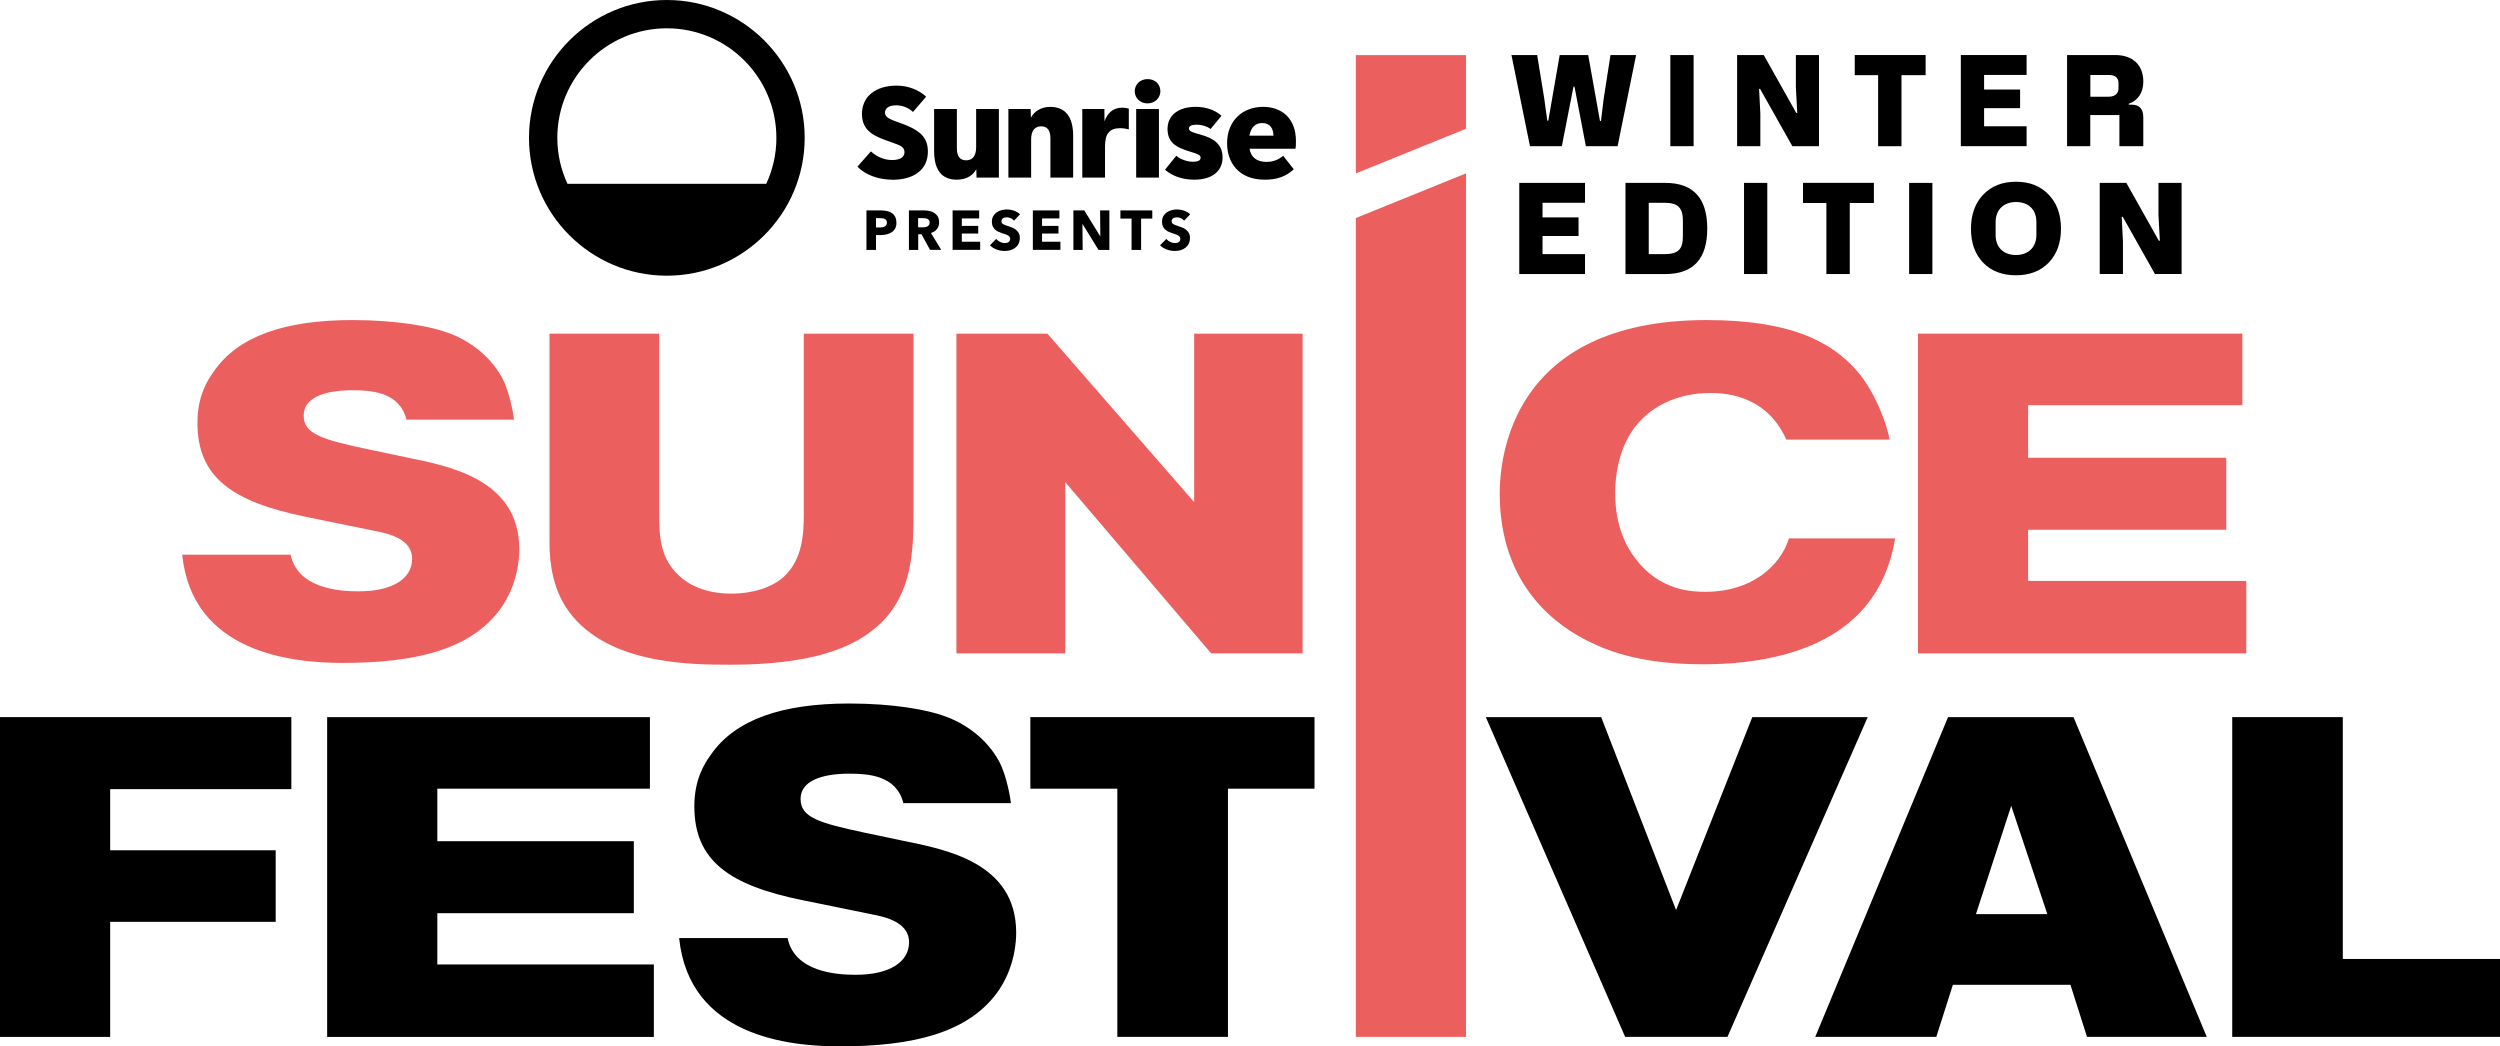 <?xml version="1.0" encoding="UTF-8"?>
<svg id="Layer_1" data-name="Layer 1" xmlns="http://www.w3.org/2000/svg" viewBox="0 0 720 301.36">
  <defs>
    <style>
      .cls-1 {
        fill: #eb5f5e;
      }
    </style>
  </defs>
  <g>
    <g>
      <path d="M256.89,51.75c-3.83,0-7.69-1.38-9.95-3.75l3.87-4.4c1.67,1.53,3.78,2.49,6.16,2.49,2.18,0,3.52-.82,3.52-2.22s-.85-1.9-3.71-2.89c-4.51-1.56-8.54-2.94-8.54-8.17,0-4.94,3.83-8.15,9.99-8.15,3.39,0,6.44,1.27,8.5,3.18l-3.79,4.4c-1.3-1.24-3.11-1.91-4.82-1.91-2.04,0-3.25.8-3.25,2.11,0,1.97,3.29,2.38,6.53,3.81,3.62,1.59,5.83,3.41,5.83,7.41,0,5.06-3.8,8.12-10.34,8.12ZM275.54,51.75c-4.43,0-6.51-2.96-6.51-8.19v-12.17h6.55v11.33c0,2.3.89,3.45,2.68,3.45,1.67,0,2.87-1.1,2.87-3.75v-11.03h6.55v19.75h-6.43l-.08-2.41c-.9,1.71-2.77,3.02-5.63,3.02ZM290.43,31.39h6.39l.08,2.49c.97-1.76,2.88-3.1,5.55-3.1,4.36,0,6.62,2.85,6.62,8.35v12.02h-6.55v-11.29c0-2.32-.88-3.48-2.64-3.48-1.88,0-2.91,1.29-2.91,3.75v11.03h-6.55v-19.75ZM311.71,31.39h6.35l.04,3.56c.73-2.17,2.34-3.94,5.01-3.94.77,0,1.43.09,1.99.27v5.97c-.87-.22-1.75-.34-2.45-.34-3.21,0-4.4,1.71-4.4,5.21v9.03h-6.55v-19.75ZM330.51,29.78c-2.16,0-3.71-1.58-3.71-3.48s1.5-3.52,3.71-3.52,3.68,1.51,3.68,3.52c0,1.79-1.49,3.48-3.68,3.48ZM327.22,31.39h6.55v19.75h-6.55v-19.75ZM344.06,51.75c-3.38,0-6.29-.93-8.54-2.87l3.25-4.02c1.22,1.06,3.16,1.72,4.75,1.72s2.26-.4,2.26-1.19-1.12-1.12-2.91-1.68c-2.21-.69-3.91-1.31-5.11-2.51-1.05-1.05-1.51-2.34-1.51-4.08,0-3.88,3.06-6.35,8.15-6.35,2.84,0,5.49.88,7.39,2.56l-3.14,3.83c-.9-.74-2.59-1.26-3.87-1.26-1.58,0-2.37.37-2.37,1.11,0,.78.95,1.11,3.22,1.72,3.92,1.06,6.47,2.81,6.47,6.62,0,4.07-3.21,6.39-8.04,6.39ZM364.27,51.75c-7.77,0-10.87-5.2-10.87-10.49,0-6.59,4.59-10.49,10.34-10.49,5.26,0,9.49,3.15,9.49,9.88,0,.8-.02,1.63-.15,2.18h-13.21c.36,2.41,2.06,3.79,4.82,3.79,1.98,0,3.41-.56,4.86-1.76l3.06,3.9c-2.3,2.1-4.83,2.99-8.35,2.99ZM366.76,39.08c-.04-1.99-.92-3.64-3.22-3.64-2.02,0-3.25,1.21-3.71,3.64h6.93Z"/>
      <path d="M192.05,0c-21.89,0-39.7,17.81-39.7,39.7s17.81,39.7,39.7,39.7,39.7-17.81,39.7-39.7S213.94,0,192.05,0ZM192.05,8.15c17.39,0,31.55,14.15,31.55,31.55,0,4.73-1.05,9.21-2.92,13.24h-57.25c-1.87-4.03-2.92-8.51-2.92-13.24,0-17.4,14.15-31.55,31.55-31.55Z"/>
    </g>
    <g>
      <path d="M258.18,64.11c0,.66-.12,1.22-.37,1.68-.25.46-.58.82-1,1.1-.42.28-.9.48-1.45.61-.55.13-1.11.19-1.7.19h-1.37v4.29h-2.75v-11.38h4.18c.62,0,1.2.06,1.74.18.54.12,1.01.32,1.41.6.4.27.72.63.95,1.08s.34.99.34,1.65ZM255.43,64.13c0-.27-.05-.49-.16-.66-.11-.17-.25-.31-.44-.4-.18-.1-.39-.16-.62-.19-.23-.03-.47-.05-.71-.05h-1.21v2.68h1.16c.26,0,.5-.02.74-.06.24-.04.45-.12.64-.23.19-.11.33-.25.44-.43.11-.18.16-.4.16-.67Z"/>
      <path d="M267.86,71.98l-2.47-4.52h-.94v4.52h-2.68v-11.38h4.34c.55,0,1.08.06,1.6.17s.99.3,1.4.57c.41.27.74.62.99,1.06.25.44.37.99.37,1.64,0,.77-.21,1.42-.63,1.94-.42.53-1,.9-1.73,1.12l2.97,4.87h-3.21ZM267.74,64.09c0-.27-.06-.48-.17-.65-.11-.16-.26-.29-.44-.38s-.38-.15-.6-.18c-.22-.03-.43-.05-.64-.05h-1.47v2.65h1.31c.23,0,.46-.02.7-.06.24-.04.45-.1.64-.2.19-.1.35-.23.48-.42.12-.18.19-.42.19-.71Z"/>
      <path d="M274.35,71.98v-11.38h7.65v2.31h-5v2.15h4.73v2.2h-4.73v2.36h5.29v2.34h-7.94Z"/>
      <path d="M292.04,63.56c-.24-.3-.55-.54-.93-.71-.38-.18-.75-.26-1.1-.26-.18,0-.37.01-.55.05-.19.03-.36.09-.51.18s-.27.21-.38.35c-.1.15-.15.33-.15.55,0,.19.04.36.12.48.08.13.2.24.36.34.15.1.34.19.55.27.21.08.45.16.72.25.38.13.79.27,1.21.43.42.15.8.36,1.14.62.34.26.63.58.85.96.23.38.34.85.34,1.42,0,.65-.12,1.22-.36,1.7-.24.48-.56.87-.97,1.18s-.87.54-1.4.69-1.07.22-1.62.22c-.81,0-1.6-.14-2.36-.43-.76-.29-1.39-.69-1.9-1.21l1.8-1.83c.28.34.65.63,1.1.86s.91.34,1.36.34c.2,0,.4-.02.59-.06.19-.04.36-.11.51-.21.14-.1.26-.22.34-.38.09-.16.13-.35.13-.58,0-.21-.05-.4-.16-.55s-.26-.29-.46-.41c-.2-.12-.44-.24-.74-.34-.3-.1-.63-.21-1-.33-.37-.12-.72-.26-1.07-.42-.35-.16-.66-.37-.93-.62-.27-.25-.49-.56-.66-.92-.17-.36-.25-.8-.25-1.31,0-.63.13-1.17.38-1.62.26-.45.6-.82,1.01-1.11.42-.29.89-.5,1.41-.63.52-.13,1.06-.2,1.59-.2.64,0,1.3.12,1.97.35.67.24,1.26.59,1.76,1.04l-1.75,1.85Z"/>
      <path d="M297.46,71.98v-11.38h7.65v2.31h-5v2.15h4.73v2.2h-4.73v2.36h5.29v2.34h-7.94Z"/>
      <path d="M316.37,71.98l-4.58-7.44h-.05l.07,7.44h-2.67v-11.38h3.13l4.57,7.42h.05l-.06-7.42h2.67v11.38h-3.12Z"/>
      <path d="M328.64,62.95v9.03h-2.75v-9.03h-3.21v-2.35h9.18v2.35h-3.21Z"/>
      <path d="M341.04,63.56c-.24-.3-.55-.54-.93-.71-.38-.18-.75-.26-1.1-.26-.18,0-.37.01-.55.05-.19.03-.36.09-.51.18s-.27.21-.38.35c-.1.15-.15.33-.15.55,0,.19.04.36.12.48.08.13.2.24.36.34.15.1.34.19.55.27.21.08.45.16.72.25.38.13.79.27,1.21.43.42.15.8.36,1.14.62.34.26.63.58.85.96.23.38.34.85.34,1.42,0,.65-.12,1.22-.36,1.7-.24.48-.56.87-.97,1.18s-.87.54-1.4.69-1.07.22-1.62.22c-.81,0-1.6-.14-2.36-.43-.76-.29-1.39-.69-1.9-1.21l1.8-1.83c.28.34.65.63,1.1.86s.91.34,1.36.34c.2,0,.4-.02.59-.06.19-.04.36-.11.51-.21.14-.1.26-.22.34-.38.09-.16.13-.35.13-.58,0-.21-.05-.4-.16-.55s-.26-.29-.46-.41c-.2-.12-.44-.24-.74-.34-.3-.1-.63-.21-1-.33-.37-.12-.72-.26-1.07-.42-.35-.16-.66-.37-.93-.62-.27-.25-.49-.56-.66-.92-.17-.36-.25-.8-.25-1.31,0-.63.13-1.17.38-1.62.26-.45.6-.82,1.01-1.11.42-.29.89-.5,1.41-.63.52-.13,1.06-.2,1.59-.2.64,0,1.3.12,1.97.35.67.24,1.26.59,1.76,1.04l-1.75,1.85Z"/>
    </g>
  </g>
  <path class="cls-1" d="M87.84,148.79c-20.95-4.3-30.98-11.35-30.98-27,0-7.57,2.76-12.13,4.76-14.87,7.02-10.17,20.57-14.74,39.88-14.74,12.79,0,22.57,1.83,27.47,3.65,5.52,1.95,11.91,6.13,15.68,13.04,2.26,4.31,3.26,10.83,3.39,12h-30.98c-2.01-8.09-10.29-8.48-15.68-8.48-3.01,0-13.92.26-13.92,7.31,0,5.35,5.52,6.91,18.31,9.65l11.17,2.35c12.04,2.48,32.61,6.13,32.61,26.48,0,2.21-.25,10.17-5.65,17.48-8.4,11.22-23.7,15.26-45.15,15.26-14.68,0-43.39-2.87-46.28-31.18h31.23c2,9.65,13.79,10.57,19.56,10.57,9.79,0,15.43-3.65,15.43-9.39,0-4.17-3.64-6.52-9.16-7.69l-21.69-4.43Z"/>
  <path class="cls-1" d="M158.25,96.09h31.6v52.3c0,6.65.5,12.52,5.65,17.35,5.52,5.22,13.17,5.22,15.3,5.22,1.75,0,9.66-.13,14.92-4.83,5.52-5.09,5.77-12.65,5.77-18.26v-51.78h31.61v51c0,11.74-.38,23.48-9.41,32.35-7.77,7.57-20.82,12-43.39,12-11.91,0-36.75-.13-47.41-16.7-4.64-7.3-4.64-15.78-4.64-19.18v-59.48Z"/>
  <path class="cls-1" d="M275.44,96.09h26.21l42.27,48.52v-48.52h31.23v92.09h-26.33l-42.02-49.31v49.31h-31.35v-92.09Z"/>
  <path class="cls-1" d="M545.8,155.05c-1,6-3.39,14.22-10.04,21.26-11.41,12-29.85,15-45.27,15-16.68,0-26.22-3.27-32.86-6.53-8.78-4.3-25.71-15.65-25.71-42.65,0-9.65,2.88-49.95,59.58-49.95,24.08,0,35.87,6.13,43.27,14.61,4.89,5.48,8.65,15,9.41,19.82h-29.72c-4.26-9.65-12.54-13.43-21.82-13.43-3.26,0-13.3.39-20.57,8.35-4.89,5.35-6.9,13.17-6.9,20.48,0,9.78,3.39,15.65,5.77,18.78,7.02,9.39,16.3,9.65,20.32,9.65,13.05,0,21.45-7.31,23.96-15.39h30.6Z"/>
  <path class="cls-1" d="M552.37,96.09h93.43v20.61h-61.7v15.13h57.06v20.74h-57.06v14.74h62.83v20.87h-94.56v-92.09Z"/>
  <path d="M0,206.53h83.91v20.74H31.73v17.61h47.67v20.61H31.73v33.14H0v-92.09Z"/>
  <path d="M94.22,206.53h92.96v20.61h-61.23v15.13h56.59v20.74h-56.59v14.75h62.36v20.87h-94.09v-92.09Z"/>
  <path d="M230.95,259.22c-20.95-4.3-30.98-11.35-30.98-27,0-7.57,2.76-12.13,4.76-14.87,7.02-10.17,20.57-14.74,39.88-14.74,12.79,0,22.57,1.83,27.47,3.65,5.52,1.95,11.91,6.13,15.68,13.04,2.26,4.31,3.26,10.83,3.39,12h-30.98c-2.01-8.09-10.29-8.48-15.68-8.48-3.01,0-13.92.26-13.92,7.31,0,5.35,5.52,6.91,18.31,9.65l11.17,2.35c12.04,2.48,32.61,6.13,32.61,26.48,0,2.21-.25,10.17-5.64,17.48-8.4,11.22-23.7,15.26-45.15,15.26-14.68,0-43.39-2.87-46.28-31.18h31.23c2,9.65,13.79,10.57,19.56,10.57,9.79,0,15.43-3.65,15.43-9.4,0-4.17-3.64-6.52-9.16-7.69l-21.69-4.43Z"/>
  <path d="M321.79,227.14h-25.05v-20.61h81.84v20.61h-24.93v71.48h-31.86v-71.48Z"/>
  <path d="M427.9,206.53h33.24l21.57,55.56,21.95-55.56h33.24l-40.39,92.09h-29.47l-40.13-92.09Z"/>
  <path d="M561.04,206.53h36.13l38.38,92.09h-34.49l-4.77-15h-33.86l-4.77,15h-34.87l38.25-92.09ZM589.64,263.27l-10.41-31.18-10.16,31.18h20.57Z"/>
  <path d="M642.88,206.53h31.85v69.65h45.27v22.44h-77.12v-92.09Z"/>
  <path class="cls-1" d="M390.48,62.79l31.73-12.86v248.68h-31.73V62.79Z"/>
  <path class="cls-1" d="M422.21,37.08l-31.73,12.86V15.87h31.73v21.21Z"/>
  <g>
    <path d="M435.28,15.85h7.42l2.02,12.39.9,6.52h.29l3.28-18.91h8.21l3.39,18.98h.29l.79-6.48,1.95-12.5h7.38l-5.33,26.25h-9.14l-3.28-17.14h-.29l-3.35,17.14h-9.18l-5.33-26.25Z"/>
    <path d="M487.76,42.11h-6.7V15.85h6.7v26.25Z"/>
    <path d="M500.29,42.11V15.85h7.67l9.36,16.67h.29l-.4-7.38v-9.29h6.66v26.25h-7.67l-9.29-16.49h-.29l.36,7.13v9.36h-6.7Z"/>
    <path d="M554.58,15.85v5.8h-6.95v20.46h-6.73v-20.46h-6.73v-5.8h20.42Z"/>
    <path d="M564.72,42.11V15.85h18.94v5.73h-12.24v4.21h10.37v5.36h-10.37v5.22h12.24v5.73h-18.94Z"/>
    <path d="M595.32,42.11V15.85h13.86c5.22,0,8.1,3.03,8.1,7.67,0,3.17-1.58,5.47-4.18,6.34v.29h.86c2.2,0,3.31,1.22,3.31,3.67v8.28h-6.88v-8.97h-8.39v8.97h-6.7ZM602.02,27.85h5.26c1.87,0,2.85-.94,2.85-2.41v-1.44c0-1.62-.94-2.41-2.85-2.41h-5.26v6.27Z"/>
    <path d="M437.55,78.92v-26.25h18.94v5.73h-12.24v4.21h10.37v5.36h-10.37v5.22h12.24v5.73h-18.94Z"/>
    <path d="M468.14,78.92v-26.25h11.45c8.07,0,12.1,4.39,12.1,13.15s-4.03,13.11-12.1,13.11h-11.45ZM474.84,73.19h4.54c4.07,0,5.29-1.55,5.29-5.11v-4.57c0-3.89-1.66-5.11-5.29-5.11h-4.54v14.8Z"/>
    <path d="M508.98,78.92h-6.7v-26.25h6.7v26.25Z"/>
    <path d="M539.68,52.66v5.8h-6.95v20.46h-6.73v-20.46h-6.73v-5.8h20.42Z"/>
    <path d="M556.53,78.92h-6.7v-26.25h6.7v26.25Z"/>
    <path d="M571.17,56.05c2.38-2.48,5.51-3.71,9.43-3.71s7.06,1.22,9.4,3.71c2.38,2.45,3.56,5.73,3.56,9.83s-1.19,7.31-3.53,9.76c-2.34,2.41-5.47,3.64-9.43,3.64s-7.13-1.22-9.47-3.64c-2.34-2.45-3.49-5.69-3.49-9.76s1.19-7.38,3.53-9.83ZM574.74,67.68c0,3.6,2.3,5.76,5.87,5.76s5.87-2.27,5.87-5.76v-3.74c0-3.6-2.27-5.76-5.87-5.76s-5.87,2.27-5.87,5.76v3.74Z"/>
    <path d="M604.72,78.92v-26.25h7.67l9.36,16.67h.29l-.4-7.38v-9.29h6.66v26.25h-7.67l-9.29-16.49h-.29l.36,7.13v9.36h-6.7Z"/>
  </g>
</svg>